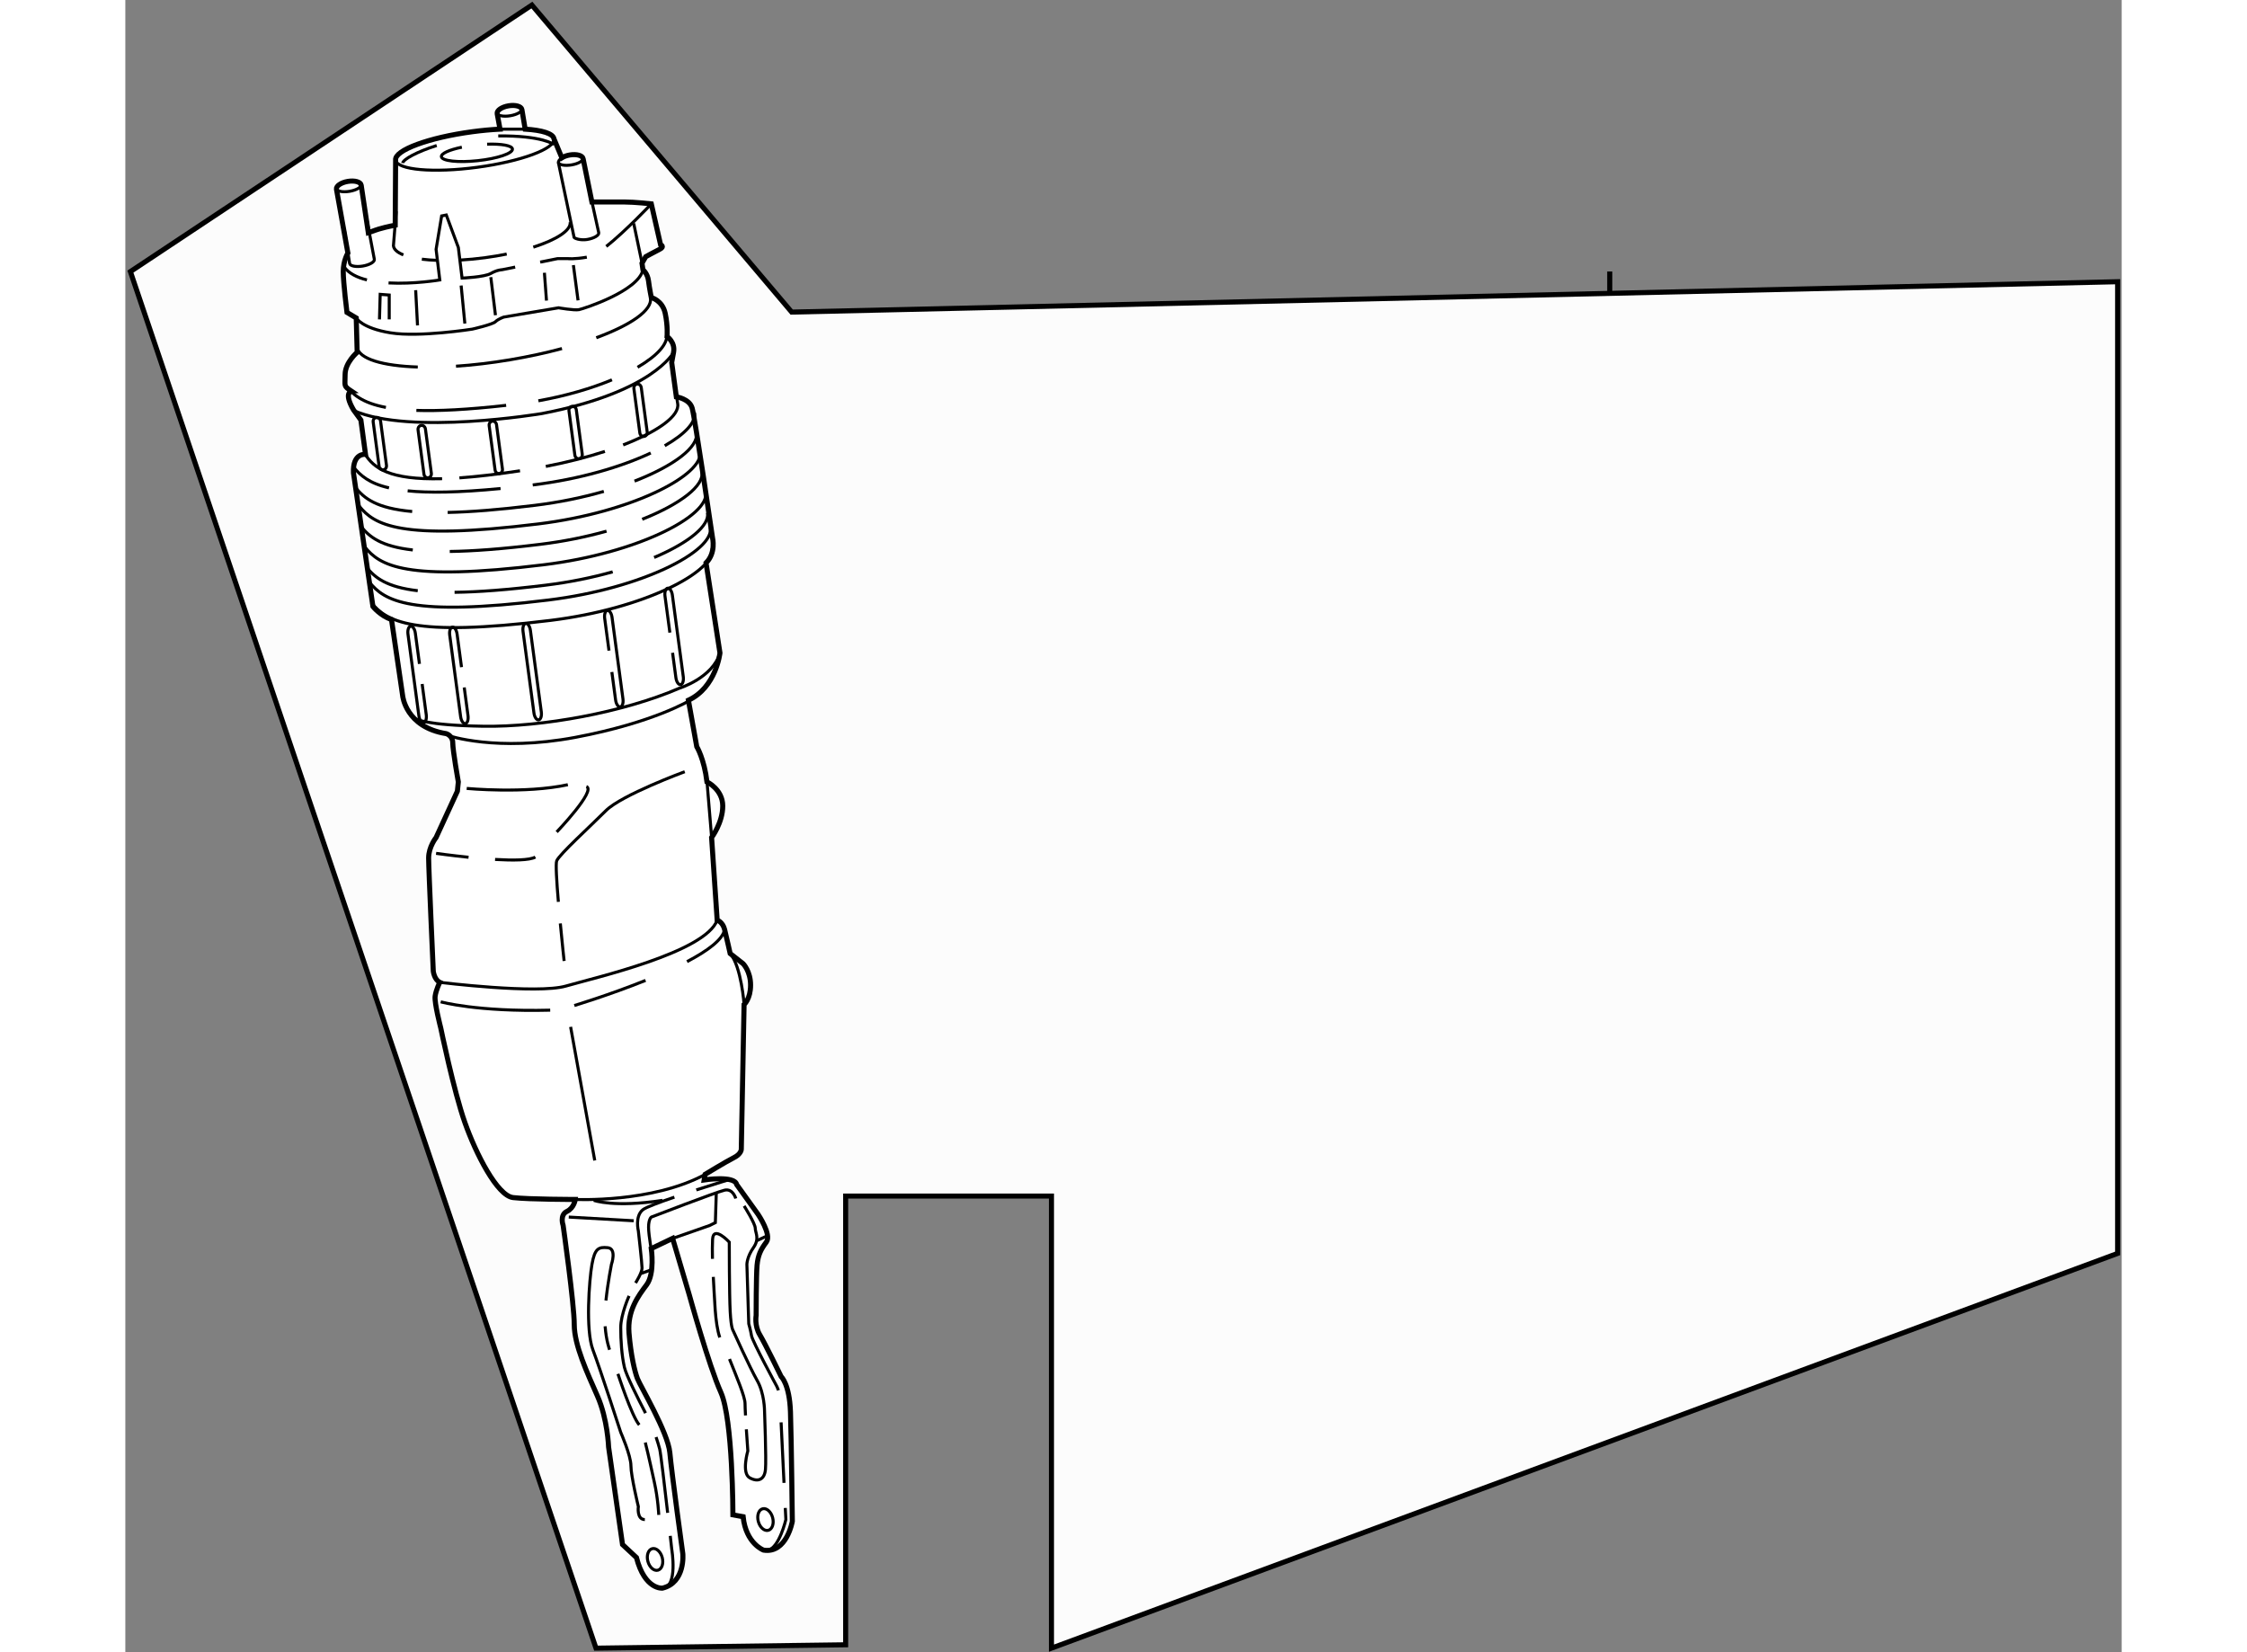 <?xml version="1.0" encoding="utf-8"?>
<!-- Generator: Adobe Illustrator 15.1.0, SVG Export Plug-In . SVG Version: 6.00 Build 0)  -->
<!DOCTYPE svg PUBLIC "-//W3C//DTD SVG 1.1//EN" "http://www.w3.org/Graphics/SVG/1.1/DTD/svg11.dtd">
<svg version="1.1" xmlns="http://www.w3.org/2000/svg" xmlns:xlink="http://www.w3.org/1999/xlink" x="0px" y="0px" width="244.8px"
	 height="180px" viewBox="26.167 3.5 197.233 163.233" enable-background="new 0 0 244.8 180" xml:space="preserve">
	
<rect x="26.167" y="3.5" width="197.233" height="163.233" fill="#808080" stroke="none"/>
	
<g><polygon fill="#FCFCFC" stroke="#000000" stroke-width="0.5" points="66.333,4 26.667,30.333 72.667,166.333 97.333,166 
			97.333,121.667 117.667,121.667 117.667,166.333 223,127.333 223,31.333 92,34.333 		"></polygon><line fill="none" stroke="#000000" stroke-width="0.5" x1="172.823" y1="32.448" x2="172.823" y2="30.323"></line></g><g><path fill="#FFFFFF" stroke="#000000" stroke-width="0.5" d="M70.618,122.001c0,0-4.584-0.001-6.142-0.184
			c-1.559-0.183-3.666-4.309-4.766-7.425c-1.1-3.117-2.385-9.351-2.385-9.351s-0.641-2.475-0.55-3.116
			c0.091-0.642,0.459-1.375,0.459-1.375c-0.55-0.275-0.642-1.1-0.642-1.1s-0.459-10.084-0.459-11.184
			c0-1.101,0.734-2.018,0.734-2.018l2.107-4.583l0.092-0.916c0,0-0.55-3.117-0.55-3.85c0-0.734-0.642-0.917-0.642-0.917
			c-4.034-0.641-4.309-3.759-4.309-3.759l-1.1-7.516c-1.1-0.367-1.834-1.284-1.834-1.284l-1.924-13.2
			c-0.092-2.017,1.191-1.833,1.191-1.833l-0.458-3.392l-0.733-1.008c-1.009-1.742-0.184-1.833-0.184-1.833
			c-0.825-0.55-0.642-0.459-0.642-1.65c0-1.191,1.191-2.2,1.191-2.2l-0.091-3.392l-0.917-0.55c0,0-0.367-2.933-0.367-4.033
			c0-1.1,0.459-1.833,0.459-1.833l-1.129-6.305c-0.053-0.315,0.451-0.66,1.126-0.773c0.673-0.112,1.263,0.051,1.315,0.366
			l0.705,4.695l0.55-0.184c0,0,0.643-0.275,2.109-0.55l0.04-6.432c-0.13-0.969,3.267-2.225,7.587-2.803
			c0.953-0.128,1.871-0.211,2.726-0.254l-0.28-1.532c-0.053-0.315,0.451-0.66,1.127-0.773c0.673-0.112,1.263,0.051,1.314,0.366
			l0.325,1.939c1.679,0.103,2.775,0.437,2.846,0.963l0.778,1.868c0.2-0.125,0.476-0.227,0.786-0.279
			c0.674-0.112,1.262,0.052,1.314,0.366l0.869,4.279h3.208c1.009,0,2.659,0.183,2.659,0.183l0.916,4.033
			c0,0,0.459,0.184-0.092,0.458c-0.55,0.275-1.375,0.733-1.375,0.733l-0.367,0.642l0.092,0.642c0,0,0.459,0.366,0.551,1.1
			c0.092,0.733,0.275,1.65,0.275,1.65s1.1,0.275,1.375,1.559c0.274,1.283,0.183,2.292,0.183,2.292s0.825,0.55,0.642,1.559
			c-0.184,1.008-0.184,1.008-0.184,1.008l0.459,3.392c0,0,1.283,0.184,1.559,1.1c0.274,0.916,2.016,12.833,2.016,12.833
			s0.367,1.467-0.641,2.475l1.375,8.892c0,0-0.367,3.392-3.117,4.675l0.824,4.583c0,0,0.734,1.191,1.01,3.483
			c0,0,1.558,0.734,1.558,2.383c0,1.65-1.101,3.116-1.101,3.116l0.551,8.158c0,0,0.549,0.185,0.732,0.918
			c0.184,0.732,0.551,2.382,0.551,2.382l1.283,1.009c0,0,0.734,0.734,0.734,2.109s-0.642,1.925-0.642,1.925l-0.275,14.3
			c0,0,0,0.459-0.733,0.825c-0.733,0.366-2.841,1.649-2.841,1.649l-0.092,0.551c0,0,3.025-0.46,3.208,0.457l2.108,2.934
			c0,0,1.375,2.017,0.825,2.75c-0.551,0.734-0.825,1.283-0.917,2.292c-0.091,1.009-0.091,4.949-0.091,4.949
			s-0.184,1.008,0.366,1.926c0.55,0.917,2.108,4.125,2.108,4.125s0.825,0.733,0.917,3.483c0.091,2.75,0.184,10.816,0.184,10.816
			s-0.552,3.21-2.843,2.842c0,0-1.741-0.641-2.017-3.3l-1.009-0.184c0,0,0.001-9.441-1.191-12.1
			c-1.192-2.659-3.117-9.625-3.117-9.625l-1.65-5.592l-2.107,1.008c0,0,0.365,2.475-0.459,3.575c-0.825,1.1-1.925,2.567-1.742,4.768
			c0.184,2.199,0.551,3.757,0.826,4.491c0.274,0.733,3.024,5.317,3.207,7.333c0.184,2.017,1.283,9.992,1.283,9.992
			s0.276,2.841-2.016,3.391c0,0-1.742,0.183-2.566-3.024l-1.375-1.283l-1.375-9.625c0,0-0.092-2.751-1.101-5.042
			c-1.009-2.291-2.292-5.04-2.292-7.058c0-2.018-1.1-9.809-1.1-9.809s-0.367-1.009,0.367-1.375
			C70.526,122.826,70.618,122.001,70.618,122.001z"></path><path fill="none" stroke="#000000" stroke-width="0.3" d="M49.467,21.736c0.045,0.253-0.468,0.551-1.143,0.665
			c-0.674,0.113-1.256,0-1.301-0.255"></path><path fill="none" stroke="#000000" stroke-width="0.3" d="M49.994,25.017l0.775,4.103c0.044,0.253-0.468,0.551-1.142,0.665
			c-0.674,0.113-1.257-0.001-1.301-0.255l-0.533-3.412"></path><path fill="none" stroke="#000000" stroke-width="0.3" d="M65.345,14.27c0.044,0.253-0.468,0.551-1.144,0.665
			c-0.674,0.113-1.256,0-1.3-0.255"></path><path fill="none" stroke="#000000" stroke-width="0.3" d="M71.394,19.128c0.045,0.253-0.467,0.551-1.143,0.664
			c-0.674,0.113-1.256,0-1.3-0.254"></path><path fill="none" stroke="#000000" stroke-width="0.3" d="M69.299,19.093c-0.235,0.146-0.369,0.325-0.341,0.494l1.537,7.319
			c-0.061,0.128,0.627,0.368,1.301,0.254c0.675-0.113,1.188-0.411,1.143-0.665l-0.67-3.037"></path><path fill="none" stroke="#000000" stroke-width="0.3" d="M68.52,17.225c0.129,0.97-3.268,2.225-7.589,2.803
			c-4.319,0.578-7.926,0.26-8.056-0.709"></path><path fill="none" stroke="#000000" stroke-width="0.3" d="M53.637,28.681c-0.584-0.233-0.935-0.534-0.982-0.896l0.272-3.41"></path><path fill="none" stroke="#000000" stroke-width="0.3" d="M56.958,29.222c-0.538-0.02-1.038-0.059-1.495-0.117"></path><path fill="none" stroke="#000000" stroke-width="0.3" d="M63.846,28.598c-0.685,0.14-1.404,0.261-2.149,0.361
			c-0.845,0.113-1.665,0.191-2.445,0.234"></path><path fill="none" stroke="#000000" stroke-width="0.3" d="M70.114,25.442c0.108,0.815-1.345,1.741-3.639,2.477"></path><path fill="none" stroke="#000000" stroke-width="0.3" d="M59.414,18.043c-1.223,0.252-2.055,0.618-2.021,0.935
			c0.047,0.427,1.655,0.605,3.593,0.396c1.938-0.207,3.472-0.723,3.427-1.151c-0.037-0.345-1.086-0.527-2.502-0.477"></path><line fill="none" stroke="#000000" stroke-width="0.3" x1="63.188" y1="16.261" x2="65.675" y2="16.262"></line><path fill="none" stroke="#000000" stroke-width="0.3" d="M56.93,17.877c-1.96,0.614-3.309,1.368-3.361,1.732"></path><path fill="none" stroke="#000000" stroke-width="0.3" d="M68.511,17.775c0,0-1.143-0.896-5.5-0.845"></path><path fill="none" stroke="#000000" stroke-width="0.3" d="M73.683,27.848c1.922-1.525,4.453-4.206,4.453-4.206"></path><path fill="none" stroke="#000000" stroke-width="0.3" d="M67.155,29.395l1.721-0.345h1.01c0,0,0.572,0.082,1.875-0.141"></path><path fill="none" stroke="#000000" stroke-width="0.3" d="M52.172,31.452c2.506,0.138,5.063-0.293,5.063-0.293l-0.366-3.025
			l0.549-3.3l0.459-0.092l1.191,3.208l0.367,3.025c0,0,2.199-0.091,2.841-0.458c0.642-0.367,1.101-0.367,1.101-0.367l1.304-0.261"></path><path fill="none" stroke="#000000" stroke-width="0.3" d="M47.793,29.876c0.457,0.64,1.275,1.04,2.244,1.281"></path><path fill="none" stroke="#000000" stroke-width="0.3" d="M48.985,34.917c0,0,0.55,1.009,3.392,1.467
			c2.842,0.458,8.066-0.367,8.066-0.367s2.017-0.458,2.292-0.733c0.274-0.275,0.825-0.459,0.825-0.459l5.407-0.916
			c0,0,1.559,0.275,2.018,0.183c0.458-0.092,5.867-1.834,6.324-3.942"></path><line fill="none" stroke="#000000" stroke-width="0.3" x1="62.276" y1="30.884" x2="62.735" y2="34.642"></line><line fill="none" stroke="#000000" stroke-width="0.3" x1="59.344" y1="31.709" x2="59.711" y2="35.467"></line><line fill="none" stroke="#000000" stroke-width="0.3" x1="54.852" y1="32.167" x2="55.035" y2="35.65"></line><line fill="none" stroke="#000000" stroke-width="0.3" x1="70.435" y1="29.692" x2="70.894" y2="33.175"></line><line fill="none" stroke="#000000" stroke-width="0.3" x1="77.218" y1="29.509" x2="76.394" y2="25.567"></line><path fill="none" stroke="#000000" stroke-width="0.3" d="M55.059,39.76c-3.477-0.111-5.811-0.794-6.007-1.968"></path><path fill="none" stroke="#000000" stroke-width="0.3" d="M69.306,37.936c-1.582,0.426-3.313,0.804-5.136,1.11
			c-1.868,0.313-3.668,0.523-5.334,0.634"></path><path fill="none" stroke="#000000" stroke-width="0.3" d="M78.05,32.929c0.203,1.211-1.916,2.672-5.354,3.938"></path><path fill="none" stroke="#000000" stroke-width="0.3" d="M51.912,43.75c-2.385-0.449-3.324-1.32-4.027-2.232"></path><path fill="none" stroke="#000000" stroke-width="0.3" d="M63.789,43.546c-3.845,0.434-6.707,0.571-8.868,0.5"></path><path fill="none" stroke="#000000" stroke-width="0.3" d="M74.245,41.026c-2.02,0.839-4.502,1.578-7.27,2.072"></path><path fill="none" stroke="#000000" stroke-width="0.3" d="M79.649,36.473c0.174,0.96-0.907,2.163-2.874,3.313"></path><path fill="none" stroke="#000000" stroke-width="0.3" d="M52.217,51.699c-1.979-0.458-2.836-1.234-3.492-2.045"></path><path fill="none" stroke="#000000" stroke-width="0.3" d="M63.24,51.765c-4.195,0.408-7.107,0.439-9.18,0.228"></path><path fill="none" stroke="#000000" stroke-width="0.3" d="M78.075,48.254c-2.883,1.363-6.989,2.586-11.658,3.159"></path><path fill="none" stroke="#000000" stroke-width="0.3" d="M82.399,44.265c0.17,0.938-0.934,2.123-2.941,3.272"></path><path fill="none" stroke="#000000" stroke-width="0.3" d="M54.508,54.035c-3.553-0.315-4.746-1.31-5.6-2.365"></path><path fill="none" stroke="#000000" stroke-width="0.3" d="M73.441,52.049c-2.058,0.591-4.371,1.077-6.841,1.38
			c-3.558,0.437-6.361,0.652-8.587,0.699"></path><path fill="none" stroke="#000000" stroke-width="0.3" d="M82.583,46.281c0.244,1.354-2.16,3.221-6.108,4.752"></path><path fill="none" stroke="#000000" stroke-width="0.3" d="M82.949,48.114c0.412,2.277-6.666,6.003-15.981,7.148
			c-13.751,1.691-16.226,0.054-17.692-1.759"></path><path fill="none" stroke="#000000" stroke-width="0.3" d="M54.568,57.835c-3.176-0.36-4.297-1.311-5.109-2.315"></path><path fill="none" stroke="#000000" stroke-width="0.3" d="M73.71,55.978c-1.986,0.556-4.201,1.011-6.56,1.301
			c-3.744,0.46-6.652,0.673-8.931,0.704"></path><path fill="none" stroke="#000000" stroke-width="0.3" d="M83.132,50.131c0.241,1.33-2.074,3.155-5.899,4.67"></path><path fill="none" stroke="#000000" stroke-width="0.3" d="M83.499,52.148c0.412,2.277-6.666,6.003-15.982,7.148
			c-13.751,1.691-16.225,0.054-17.691-1.759"></path><path fill="none" stroke="#000000" stroke-width="0.3" d="M55.057,61.861c-3.129-0.366-4.24-1.31-5.049-2.308"></path><path fill="none" stroke="#000000" stroke-width="0.3" d="M74.317,59.995c-2,0.563-4.235,1.024-6.617,1.317
			c-3.784,0.465-6.716,0.679-9.005,0.706"></path><path fill="none" stroke="#000000" stroke-width="0.3" d="M83.683,54.164c0.227,1.255-1.824,2.952-5.272,4.413"></path><path fill="none" stroke="#000000" stroke-width="0.3" d="M83.958,55.631c0.412,2.277-6.666,6.003-15.982,7.148
			c-13.751,1.69-16.226,0.054-17.692-1.76"></path><path fill="none" stroke="#000000" stroke-width="0.3" d="M84.141,57.647c0.412,2.277-6.666,6.003-15.981,7.148
			c-13.752,1.691-16.226,0.054-17.692-1.76"></path><path fill="none" stroke="#000000" stroke-width="0.3" d="M75.35,47.457c3.483-1.348,5.604-2.888,5.388-4.082l-0.402-2.591"></path><path fill="none" stroke="#000000" stroke-width="0.3" d="M67.711,49.58c2.126-0.408,4.101-0.919,5.835-1.483"></path><path fill="none" stroke="#000000" stroke-width="0.3" d="M59.174,50.711c1.666-0.115,3.64-0.34,5.987-0.698"></path><path fill="none" stroke="#000000" stroke-width="0.3" d="M49.827,48.332c0.881,1.406,2.392,2.598,7.636,2.462"></path><path fill="none" stroke="#000000" stroke-width="0.3" d="M80.335,38.309c0,0-2.017,3.941-13.017,6.05
			c0,0-12.994,2.177-18.586-0.298"></path><path fill="none" stroke="#000000" stroke-width="0.3" d="M63.426,49.839c0.029,0.221-0.109,0.42-0.311,0.448l0,0
			c-0.201,0.027-0.389-0.13-0.417-0.35l-0.585-4.379c-0.03-0.22,0.109-0.419,0.311-0.447l0,0c0.2-0.027,0.388,0.13,0.416,0.349
			L63.426,49.839z"></path><path fill="none" stroke="#000000" stroke-width="0.3" d="M71.31,48.372c0.029,0.221-0.109,0.42-0.311,0.448l0,0
			c-0.201,0.027-0.389-0.131-0.418-0.35l-0.584-4.379c-0.031-0.22,0.108-0.419,0.311-0.447l0,0c0.199-0.027,0.387,0.13,0.416,0.349
			L71.31,48.372z"></path><path fill="none" stroke="#000000" stroke-width="0.3" d="M77.726,46.172c0.029,0.221-0.109,0.42-0.311,0.448l0,0
			c-0.2,0.027-0.388-0.13-0.417-0.35l-0.585-4.379c-0.029-0.22,0.109-0.419,0.311-0.447l0,0c0.201-0.027,0.388,0.13,0.417,0.349
			L77.726,46.172z"></path><path fill="none" stroke="#000000" stroke-width="0.3" d="M56.402,50.257c0.029,0.221-0.11,0.42-0.311,0.448l0,0
			c-0.201,0.027-0.389-0.131-0.418-0.35l-0.585-4.379c-0.03-0.22,0.109-0.42,0.312-0.447l0,0c0.199-0.027,0.387,0.13,0.416,0.349
			L56.402,50.257z"></path><path fill="none" stroke="#000000" stroke-width="0.3" d="M51.968,49.472c0.03,0.221-0.109,0.42-0.311,0.448l0,0
			c-0.2,0.027-0.388-0.131-0.417-0.351l-0.585-4.379c-0.03-0.22,0.108-0.419,0.312-0.447l0,0c0.199-0.027,0.387,0.13,0.416,0.349
			L51.968,49.472z"></path><path fill="none" stroke="#000000" stroke-width="0.3" d="M73.952,67.78l-0.427-3.188c-0.055-0.404,0.064-0.754,0.267-0.783l0,0
			c0.199-0.028,0.407,0.279,0.461,0.683l1.079,8.064c0.054,0.407-0.065,0.756-0.266,0.785l0,0c-0.201,0.027-0.409-0.28-0.462-0.685
			l-0.37-2.764"></path><path fill="none" stroke="#000000" stroke-width="0.3" d="M67.265,73.839c0.055,0.407-0.064,0.756-0.266,0.785l0,0
			c-0.201,0.027-0.408-0.28-0.462-0.685l-1.079-8.064c-0.055-0.404,0.064-0.754,0.267-0.783l0,0c0.2-0.028,0.407,0.279,0.462,0.683
			L67.265,73.839z"></path><path fill="none" stroke="#000000" stroke-width="0.3" d="M59.65,71.417l0.373,2.789c0.055,0.407-0.064,0.756-0.266,0.785l0,0
			c-0.201,0.027-0.409-0.28-0.463-0.685l-1.078-8.064c-0.055-0.404,0.064-0.754,0.266-0.782l0,0c0.2-0.028,0.408,0.279,0.462,0.683
			l0.437,3.27"></path><path fill="none" stroke="#000000" stroke-width="0.3" d="M55.492,71.076l0.406,3.039c0.055,0.407-0.064,0.756-0.266,0.785l0,0
			c-0.201,0.027-0.409-0.28-0.463-0.685l-1.078-8.064c-0.055-0.404,0.064-0.754,0.266-0.782l0,0c0.2-0.028,0.408,0.279,0.462,0.683
			l0.407,3.039"></path><path fill="none" stroke="#000000" stroke-width="0.3" d="M79.966,65.999l-0.482-3.606c-0.055-0.405,0.064-0.755,0.267-0.783l0,0
			c0.2-0.028,0.407,0.279,0.462,0.683l1.078,8.064c0.055,0.407-0.064,0.756-0.266,0.785l0,0c-0.201,0.028-0.408-0.28-0.463-0.685
			l-0.33-2.463"></path><path fill="none" stroke="#000000" stroke-width="0.3" d="M54.852,74.517c0,0,0.917,0.641,6.691,0.733
			c5.775,0.092,13.864-1.375,19.364-3.758c0,0,3.277-1.008,4.012-3.483"></path><path fill="none" stroke="#000000" stroke-width="0.3" d="M58.06,76.167c0,0,4.766,1.649,12.558,0.183s11.39-3.689,11.39-3.689"></path><path fill="none" stroke="#000000" stroke-width="0.3" d="M59.894,81.393c0,0,5.775,0.549,9.992-0.367"></path><path fill="none" stroke="#000000" stroke-width="0.3" d="M69.142,94.731c0.19,2.002,0.377,3.712,0.377,3.712"></path><path fill="none" stroke="#000000" stroke-width="0.3" d="M81.435,79.742c0,0-6.232,2.292-7.791,3.85
			c-1.559,1.559-4.584,4.309-4.858,4.95c-0.116,0.27-0.005,2.067,0.164,4.058"></path><path fill="none" stroke="#000000" stroke-width="0.3" d="M62.697,88.41c1.772,0.103,3.404,0.089,3.98-0.234"></path><path fill="none" stroke="#000000" stroke-width="0.3" d="M56.869,87.809c0,0,1.429,0.204,3.208,0.386"></path><path fill="none" stroke="#000000" stroke-width="0.3" d="M68.785,85.7c0,0,3.941-4.124,2.933-4.491"></path><line fill="none" stroke="#000000" stroke-width="0.3" x1="83.636" y1="80.751" x2="84.093" y2="86.25"></line><path fill="none" stroke="#000000" stroke-width="0.3" d="M57.235,100.551c0,0,9.625,1.191,12.467,0.366
			c2.842-0.825,13.75-3.301,14.941-6.509"></path><path fill="none" stroke="#000000" stroke-width="0.3" d="M57.326,102.476c0,0,3.575,1.009,10.817,0.825"></path><path fill="none" stroke="#000000" stroke-width="0.3" d="M81.661,98.506c2.016-1.058,3.543-2.173,3.715-3.18"></path><path fill="none" stroke="#000000" stroke-width="0.3" d="M70.526,102.842c0,0,3.457-1.042,7.037-2.481"></path><line fill="none" stroke="#000000" stroke-width="0.3" x1="70.16" y1="104.951" x2="72.544" y2="118.15"></line><path fill="none" stroke="#000000" stroke-width="0.3" d="M87.302,102.751c0,0-0.275-3.76-1.375-5.043"></path><path fill="none" stroke="#000000" stroke-width="0.3" d="M70.618,122.001c0,0,7.608,0.367,12.834-2.476"></path><line fill="none" stroke="#000000" stroke-width="0.3" x1="69.977" y1="123.742" x2="76.394" y2="124.108"></line><path fill="none" stroke="#000000" stroke-width="0.3" d="M86.477,121.908c0,0-0.275-1.009-1.101-0.825
			c-0.824,0.185-7.24,2.659-7.24,2.659s-0.275,0.184-0.275,1.009c0,0.825,0.366,2.75,0.366,2.75"></path><polyline fill="none" stroke="#000000" stroke-width="0.3" points="80.243,125.851 83.91,124.567 84.46,124.292 84.552,121.358 		
			"></polyline><path fill="none" stroke="#000000" stroke-width="0.3" d="M82.577,121.06c1.836-0.591,3.441-1.076,3.441-1.076"></path><path fill="none" stroke="#000000" stroke-width="0.3" d="M76.577,130.251c0,0,0.641-1.01,0.641-1.468
			c0-0.457-0.366-3.666-0.366-3.666s-0.366-1.468,0.458-2.108c0.309-0.24,1.603-0.724,3.102-1.233"></path><path fill="none" stroke="#000000" stroke-width="0.3" d="M72.452,122.092c0,0,2.017,0.734,6.783,0"></path><path fill="none" stroke="#000000" stroke-width="0.3" d="M91.368,152.481c0.036,0.707,0.059,1.145,0.059,1.145
			s-0.642,2.75-1.741,3.024"></path><path fill="none" stroke="#000000" stroke-width="0.3" d="M90.955,144.024c0.075,1.66,0.19,4.017,0.288,5.979"></path><path fill="none" stroke="#000000" stroke-width="0.3" d="M87.302,122.643c0,0,1.1,1.741,1.1,2.199
			c0,0.459,0.46,1.009-0.183,1.926c-0.643,0.916-0.643,1.649-0.643,1.649l0.184,5.866c0,0,0.184,0.643,0.275,1.192
			c0.092,0.55,2.475,4.95,2.475,4.95s0.091,0.16,0.184,0.436"></path><path fill="none" stroke="#000000" stroke-width="0.3" d="M80.005,155.239c0.09,0.801,0.146,1.319,0.146,1.319
			s0.643,3.758-0.916,3.85"></path><path fill="none" stroke="#000000" stroke-width="0.3" d="M78.604,145.481c0.139,0.421,0.279,0.872,0.356,1.178
			c0.105,0.424,0.485,3.648,0.788,6.303"></path><path fill="none" stroke="#000000" stroke-width="0.3" d="M75.935,131.533c0,0-0.824,1.835-0.824,3.117
			c0,1.283,0.092,2.75,0.366,3.941c0.183,0.79,1.332,3.071,2.086,4.52"></path><path fill="none" stroke="#000000" stroke-width="0.3" d="M79.21,157.378c0.156,0.588-0.033,1.147-0.426,1.253
			c-0.391,0.104-0.835-0.287-0.991-0.875c-0.156-0.587,0.034-1.146,0.426-1.251C78.61,156.399,79.054,156.79,79.21,157.378z"></path><path fill="none" stroke="#000000" stroke-width="0.3" d="M90.119,153.437c0.156,0.588-0.034,1.147-0.427,1.253
			c-0.391,0.104-0.834-0.287-0.99-0.875c-0.156-0.587,0.033-1.147,0.426-1.251C89.519,152.458,89.963,152.85,90.119,153.437z"></path><path fill="none" stroke="#000000" stroke-width="0.3" d="M76.943,144.275c-0.733-0.824-2.108-5.042-2.108-5.042"></path><path fill="none" stroke="#000000" stroke-width="0.3" d="M78.868,153.167c0,0-0.068-1.581-0.436-3.232
			c-0.18-0.812-0.579-2.687-0.894-3.918"></path><path fill="none" stroke="#000000" stroke-width="0.3" d="M73.651,131.986c0.187-1.791,0.542-3.569,0.542-3.569
			s0.55-1.559-0.366-1.649c-0.917-0.092-1.283,0.091-1.559,1.649c-0.275,1.559-0.642,6.509,0.092,8.434
			c0.732,1.925,2.75,8.158,2.75,8.158s1.008,2.291,1.008,3.3s0.733,4.033,0.733,4.033s-0.183,1.284,0.642,1.284"></path><path fill="none" stroke="#000000" stroke-width="0.3" d="M74.011,136.851c0,0-0.341-0.906-0.441-2.318"></path><path fill="none" stroke="#000000" stroke-width="0.3" d="M85.857,137.768c0.68,1.716,1.536,3.706,1.536,4.399
			c0,0.238,0.019,0.668,0.047,1.174"></path><path fill="none" stroke="#000000" stroke-width="0.3" d="M84.256,129.654c0.142,2.124,0.144,4.521,0.64,5.981"></path><path fill="none" stroke="#000000" stroke-width="0.3" d="M87.521,144.711c0.072,1.108,0.147,2.131,0.147,2.131
			s-0.643,2.201,0.183,2.659c0.825,0.457,1.468,0.184,1.559-0.825c0.092-1.009-0.091-5.775-0.091-5.775s0-1.741-0.734-3.024
			c-0.733-1.284-2.384-4.95-2.384-4.95s-0.184-0.184-0.274-1.834c-0.092-1.649-0.092-6.875-0.092-6.875s-1.579-1.708-1.65-0.274
			c-0.025,0.531-0.029,1.192-0.012,1.925"></path><polyline fill="none" stroke="#000000" stroke-width="0.3" points="51.276,35.055 51.346,32.58 52.239,32.648 52.239,35.055 		"></polyline><line fill="none" stroke="#000000" stroke-width="0.3" x1="67.57" y1="30.448" x2="67.776" y2="33.198"></line><line fill="none" stroke="#000000" stroke-width="0.3" x1="77.126" y1="129.311" x2="78.089" y2="128.967"></line><line fill="none" stroke="#000000" stroke-width="0.3" x1="88.539" y1="126.08" x2="89.57" y2="125.599"></line></g><g></g>


</svg>
